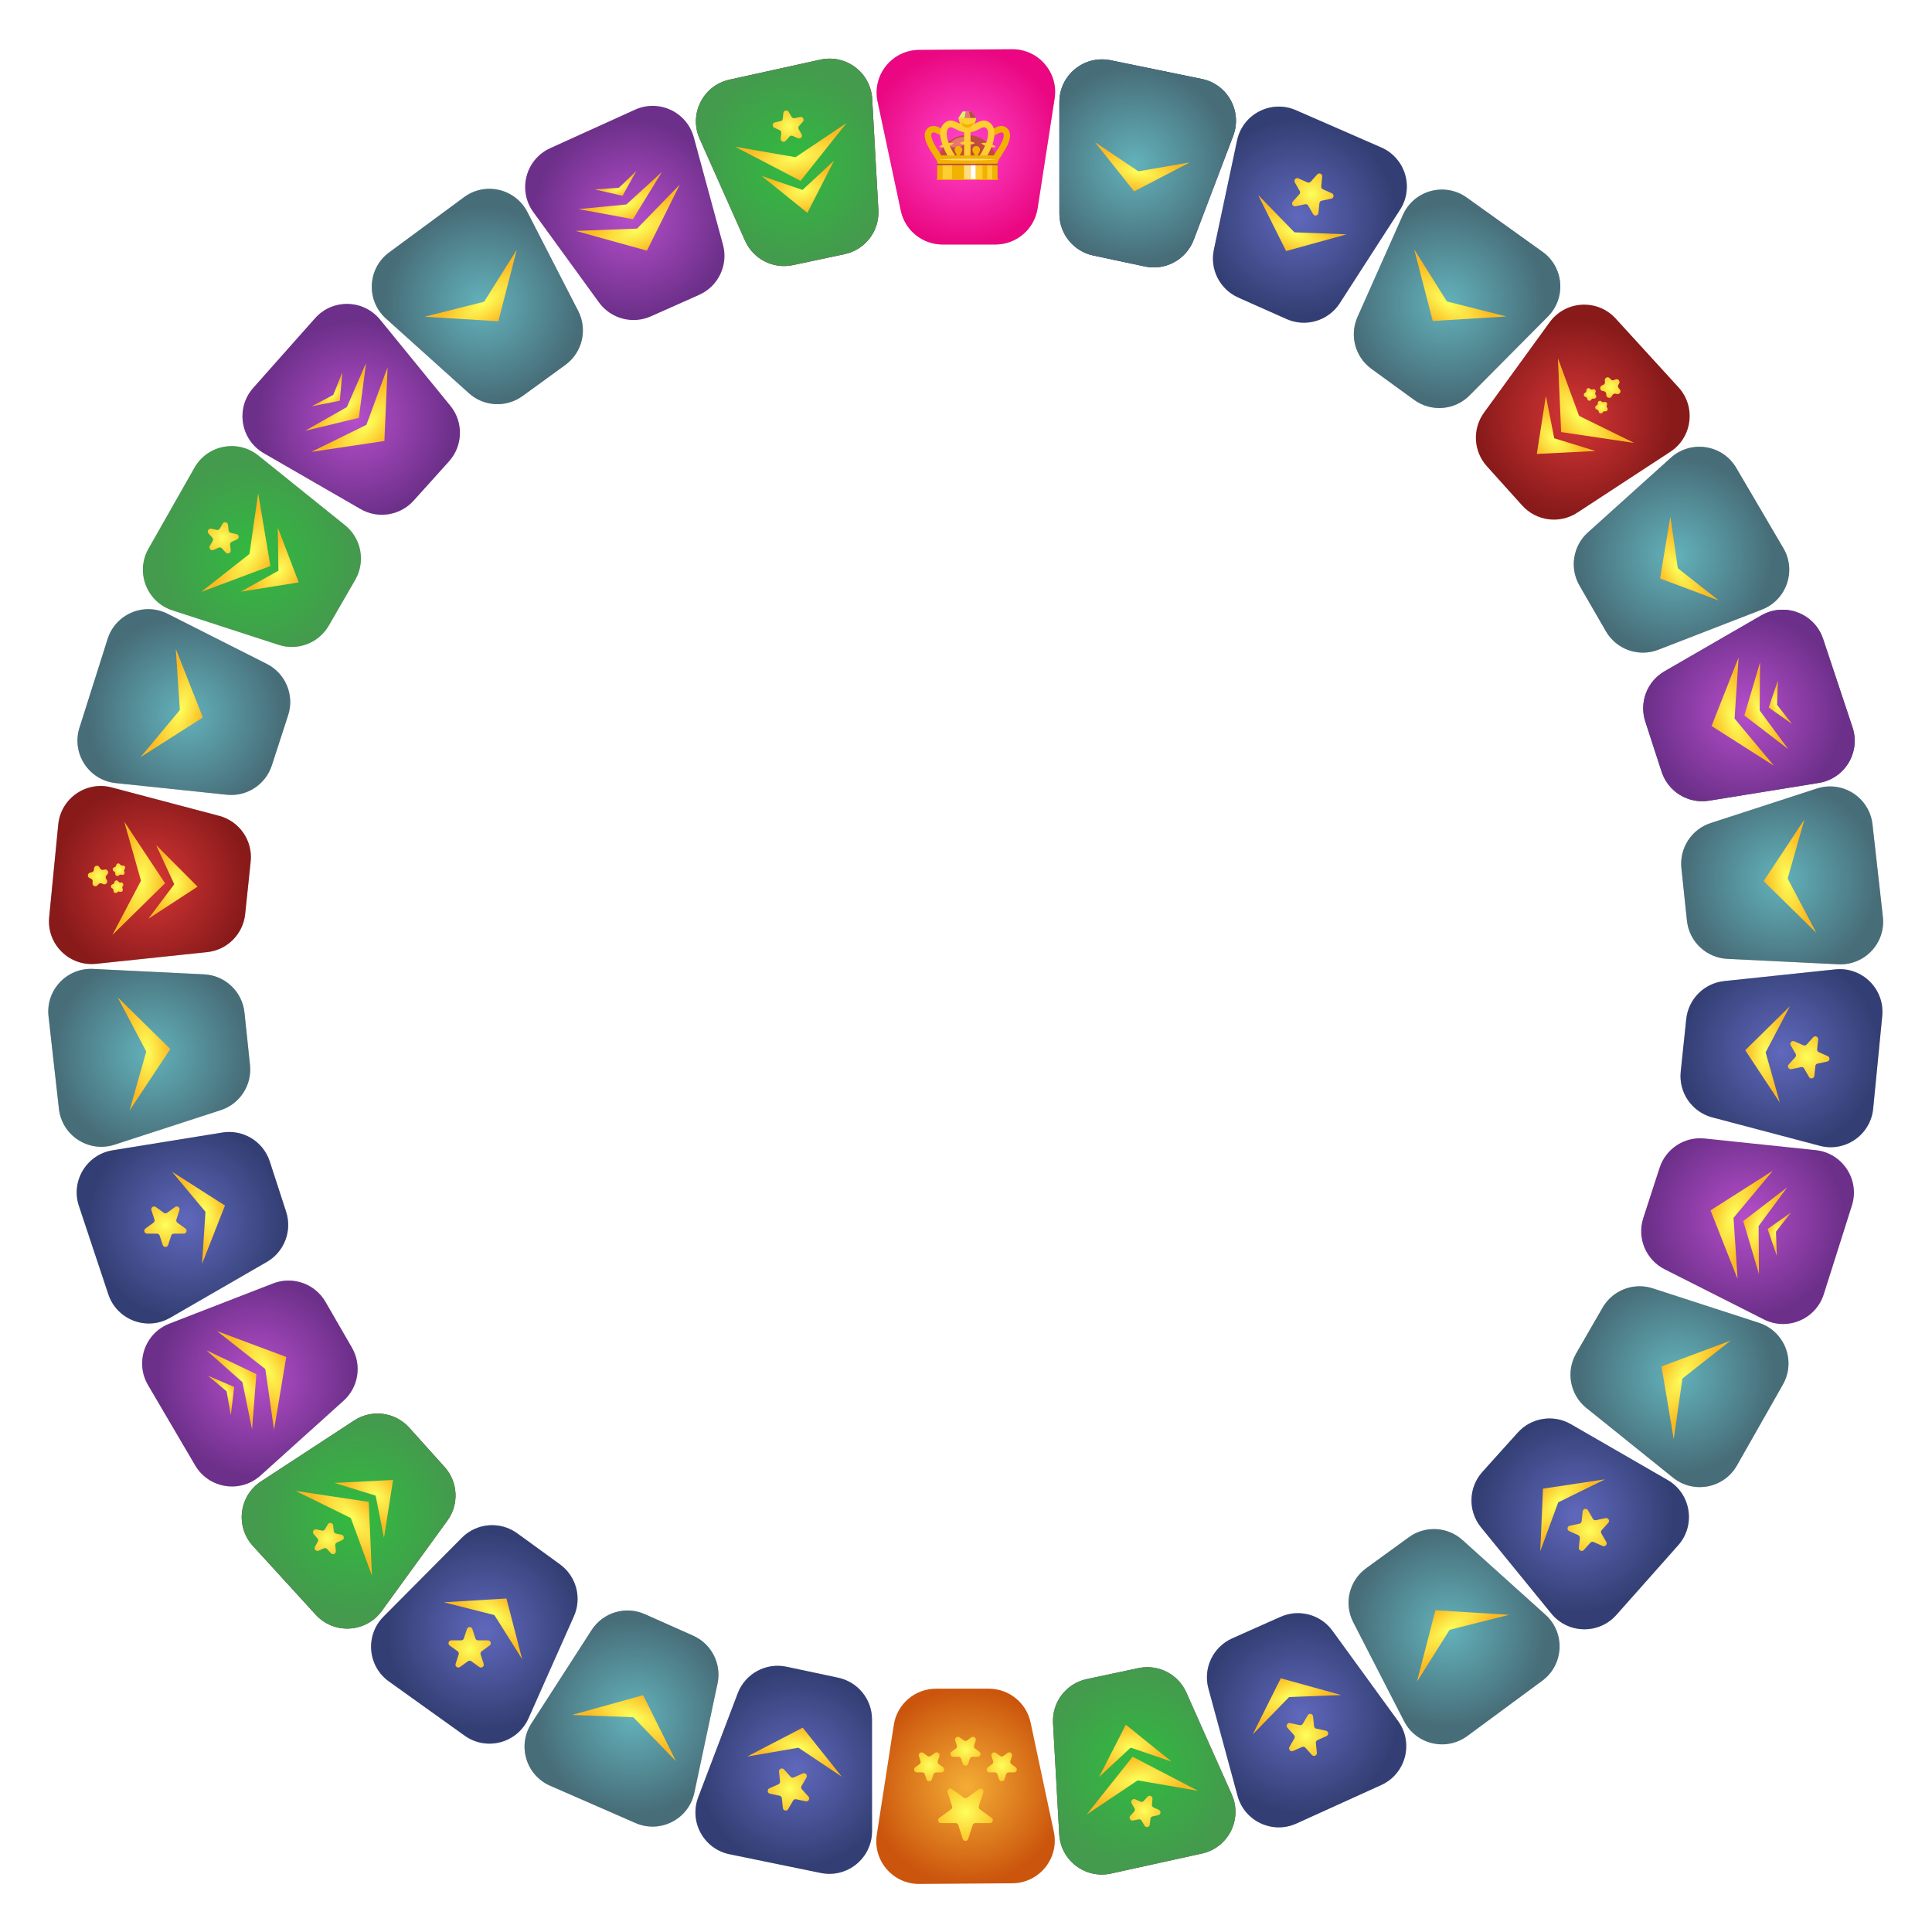 <svg width="679" height="679" viewBox="0 0 679 679" fill="none" xmlns="http://www.w3.org/2000/svg">
<path d="M259.277 595.115C261.904 588.2 269.181 584.233 276.417 585.771L294.585 589.633C301.512 591.105 306.465 597.221 306.467 604.302L306.475 643.551C306.477 653.048 297.765 660.156 288.462 658.248L256.401 651.673C247.347 649.816 242.11 640.29 245.393 631.65L259.277 595.115Z" fill="#C4C4C4"/>
<path d="M259.277 595.115C261.904 588.2 269.181 584.233 276.417 585.771L294.585 589.633C301.512 591.105 306.465 597.221 306.467 604.302L306.475 643.551C306.477 653.048 297.765 660.156 288.462 658.248L256.401 651.673C247.347 649.816 242.11 640.29 245.393 631.65L259.277 595.115Z" fill="url(#paint0_radial)"/>
<path d="M275.137 635.424C275.238 636.387 276.513 636.658 276.997 635.819L278.728 632.821C278.945 632.446 279.378 632.253 279.802 632.343L283.187 633.063C284.135 633.264 284.787 632.136 284.138 631.416L281.822 628.844C281.533 628.522 281.483 628.05 281.7 627.674L283.43 624.677C283.915 623.838 283.042 622.869 282.157 623.263L278.995 624.671C278.6 624.847 278.135 624.749 277.846 624.427L275.53 621.855C274.881 621.135 273.691 621.665 273.792 622.628L274.154 626.07C274.199 626.501 273.962 626.912 273.566 627.089L270.404 628.496C269.519 628.89 269.655 630.187 270.603 630.388L273.988 631.108C274.412 631.198 274.73 631.55 274.775 631.981L275.137 635.424Z" fill="url(#paint1_radial)"/>
<path d="M280.612 614.238L262.573 617.343L282.112 607.184L295.83 624.412L280.612 614.238Z" fill="url(#paint2_radial)"/>
<path d="M207.926 572.877C211.934 566.659 219.877 564.292 226.635 567.3L243.603 574.855C250.072 577.735 253.646 584.747 252.175 591.674L244.023 630.067C242.051 639.357 232.051 644.499 223.347 640.698L193.355 627.6C184.884 623.901 181.742 613.495 186.75 605.727L207.926 572.877Z" fill="#C4C4C4"/>
<path d="M207.926 572.877C211.934 566.659 219.877 564.292 226.635 567.3L243.603 574.855C250.072 577.735 253.646 584.747 252.175 591.674L244.023 630.067C242.051 639.357 232.051 644.499 223.347 640.698L193.355 627.6C184.884 623.901 181.742 613.495 186.75 605.727L207.926 572.877Z" fill="url(#paint3_radial)"/>
<path d="M222.566 603.539L201.041 602.712L226.023 595.774L237.583 618.982L222.566 603.539Z" fill="url(#paint4_radial)"/>
<path d="M162.322 540.448C167.535 535.199 175.796 534.535 181.781 538.883L196.807 549.801C202.536 553.963 204.574 561.564 201.695 568.034L185.739 603.893C181.878 612.57 171.028 615.52 163.305 609.993L136.691 590.946C129.174 585.566 128.265 574.735 134.778 568.177L162.322 540.448Z" fill="#C4C4C4"/>
<path d="M162.322 540.448C167.535 535.199 175.796 534.535 181.781 538.883L196.807 549.801C202.536 553.963 204.574 561.564 201.695 568.034L185.739 603.893C181.878 612.57 171.028 615.52 163.305 609.993L136.691 590.946C129.174 585.566 128.265 574.735 134.778 568.177L162.322 540.448Z" fill="url(#paint5_radial)"/>
<path d="M161.669 585.868C160.885 586.437 159.831 585.671 160.13 584.75L161.199 581.458C161.333 581.046 161.187 580.595 160.836 580.34L158.036 578.306C157.252 577.736 157.655 576.497 158.624 576.497L162.085 576.497C162.518 576.497 162.902 576.218 163.036 575.806L164.106 572.514C164.405 571.593 165.708 571.593 166.008 572.514L167.077 575.806C167.211 576.218 167.595 576.497 168.028 576.497L171.49 576.497C172.458 576.497 172.861 577.736 172.077 578.306L169.277 580.34C168.927 580.595 168.78 581.046 168.914 581.458L169.984 584.75C170.283 585.671 169.228 586.437 168.445 585.868L165.645 583.834C165.294 583.579 164.819 583.579 164.469 583.834L161.669 585.868Z" fill="url(#paint6_radial)"/>
<path d="M173.749 567.623L183.512 583.107L177.988 561.788L156.006 563.122L173.749 567.623Z" fill="url(#paint7_radial)"/>
<path d="M124.456 499.245C130.646 495.195 138.865 496.263 143.815 501.761L156.243 515.564C160.982 520.826 161.394 528.685 157.233 534.415L134.171 566.173C128.59 573.858 117.363 574.487 110.958 567.475L88.886 543.311C82.652 536.486 84.014 525.702 91.749 520.642L124.456 499.245Z" fill="#C4C4C4"/>
<path d="M124.456 499.245C130.646 495.195 138.865 496.263 143.815 501.761L156.243 515.564C160.982 520.826 161.394 528.685 157.233 534.415L134.171 566.173C128.59 573.858 117.363 574.487 110.958 567.475L88.886 543.311C82.652 536.486 84.014 525.702 91.749 520.642L124.456 499.245Z" fill="url(#paint8_radial)"/>
<path d="M124.456 499.245C130.646 495.195 138.865 496.263 143.815 501.761L156.243 515.564C160.982 520.826 161.394 528.685 157.233 534.415L134.171 566.173C128.59 573.858 117.363 574.487 110.958 567.475L88.886 543.311C82.652 536.486 84.014 525.702 91.749 520.642L124.456 499.245Z" fill="url(#paint9_radial)"/>
<path d="M123.282 533.511L130.719 553.727L129.599 527.823L103.954 524.001L123.282 533.511Z" fill="url(#paint10_radial)"/>
<path d="M132.019 525.644L134.953 540.495L138.145 520.128L117.556 521.174L132.019 525.644Z" fill="url(#paint11_radial)"/>
<path d="M111.974 544.973C111.089 545.367 110.217 544.398 110.701 543.559L111.705 541.82C111.922 541.445 111.872 540.973 111.582 540.651L110.238 539.159C109.59 538.439 110.242 537.31 111.189 537.511L113.154 537.929C113.577 538.019 114.011 537.826 114.228 537.451L115.232 535.712C115.716 534.873 116.991 535.144 117.092 536.107L117.302 538.104C117.347 538.535 117.665 538.888 118.089 538.978L120.053 539.395C121.001 539.597 121.137 540.893 120.252 541.287L118.417 542.104C118.022 542.28 117.784 542.691 117.83 543.122L118.039 545.119C118.141 546.082 116.95 546.612 116.302 545.893L114.958 544.4C114.668 544.078 114.204 543.98 113.808 544.156L111.974 544.973Z" fill="url(#paint12_radial)"/>
<path d="M95.984 451.07C102.881 448.396 110.698 451.149 114.397 457.556L123.684 473.642C127.225 479.774 125.994 487.547 120.733 492.287L91.571 518.556C84.515 524.912 73.402 523.194 68.595 515.003L52.029 486.778C47.351 478.806 50.925 468.541 59.543 465.2L95.984 451.07Z" fill="#C4C4C4"/>
<path d="M95.984 451.07C102.881 448.396 110.698 451.149 114.397 457.556L123.684 473.642C127.225 479.774 125.994 487.547 120.733 492.287L91.571 518.556C84.515 524.912 73.402 523.194 68.595 515.003L52.029 486.778C47.351 478.806 50.925 468.541 59.543 465.2L95.984 451.07Z" fill="url(#paint13_radial)"/>
<path d="M93.239 481.154L96.311 502.475L100.6 476.904L76.311 467.834L93.239 481.154Z" fill="url(#paint14_radial)"/>
<path d="M85.2 485.77L88.581 502.293L90.108 482.937L72.581 474.58L85.2 485.77Z" fill="url(#paint15_radial)"/>
<path d="M79.636 488.982L81.117 497.365L82.313 487.437L73.117 483.508L79.636 488.982Z" fill="url(#paint16_radial)"/>
<path d="M78.151 398.029C85.453 396.847 92.527 401.166 94.813 408.201L100.553 425.866C102.741 432.601 99.921 439.948 93.79 443.49L59.803 463.122C51.58 467.872 41.067 463.882 38.068 454.87L27.733 423.818C24.814 415.048 30.444 405.75 39.569 404.273L78.151 398.029Z" fill="#C4C4C4"/>
<path d="M78.151 398.029C85.453 396.847 92.527 401.166 94.813 408.201L100.553 425.866C102.741 432.601 99.921 439.948 93.79 443.49L59.803 463.122C51.58 467.872 41.067 463.882 38.068 454.87L27.733 423.818C24.814 415.048 30.444 405.75 39.569 404.273L78.151 398.029Z" fill="url(#paint17_radial)"/>
<path d="M51.709 433.571C50.741 433.571 50.338 432.331 51.122 431.762L53.922 429.727C54.272 429.473 54.419 429.021 54.285 428.609L53.215 425.318C52.916 424.396 53.971 423.63 54.754 424.2L57.554 426.234C57.905 426.489 58.38 426.489 58.73 426.234L61.53 424.2C62.314 423.63 63.368 424.396 63.069 425.318L61.999 428.609C61.866 429.021 62.012 429.473 62.363 429.727L65.163 431.762C65.947 432.331 65.544 433.571 64.575 433.571L61.114 433.571C60.681 433.571 60.297 433.85 60.163 434.262L59.093 437.554C58.794 438.475 57.491 438.475 57.191 437.554L56.122 434.262C55.988 433.85 55.604 433.571 55.171 433.571L51.709 433.571Z" fill="url(#paint18_radial)"/>
<path d="M72.207 425.911L71.004 444.177L79.066 423.682L60.498 411.841L72.207 425.911Z" fill="url(#paint19_radial)"/>
<path d="M71.735 342.439C79.123 342.801 85.145 348.496 85.918 355.853L87.859 374.325C88.6 381.367 84.314 387.968 77.58 390.158L40.255 402.295C31.223 405.231 21.77 399.142 20.71 389.704L17.057 357.181C16.025 347.996 23.466 340.072 32.698 340.525L71.735 342.439Z" fill="#C4C4C4"/>
<path d="M71.735 342.439C79.123 342.801 85.145 348.496 85.918 355.853L87.859 374.325C88.6 381.367 84.314 387.968 77.58 390.158L40.255 402.295C31.223 405.231 21.77 399.142 20.71 389.704L17.057 357.181C16.025 347.996 23.466 340.072 32.698 340.525L71.735 342.439Z" fill="url(#paint20_radial)"/>
<path d="M51.401 369.558L41.354 350.503L59.854 368.669L45.535 390.284L51.401 369.558Z" fill="url(#paint21_radial)"/>
<path d="M77.017 286.729C84.169 288.62 88.874 295.442 88.101 302.799L86.16 321.272C85.42 328.314 79.855 333.879 72.813 334.621L33.78 338.732C24.335 339.727 16.355 331.805 17.28 322.354L20.469 289.782C21.369 280.583 30.295 274.379 39.231 276.741L77.017 286.729Z" fill="#C4C4C4"/>
<path d="M77.017 286.729C84.169 288.62 88.874 295.442 88.101 302.799L86.16 321.272C85.42 328.314 79.855 333.879 72.813 334.621L33.78 338.732C24.335 339.727 16.355 331.805 17.28 322.354L20.469 289.782C21.369 280.583 30.295 274.379 39.231 276.741L77.017 286.729Z" fill="url(#paint22_radial)"/>
<path d="M49.544 309.527L39.498 328.582L57.998 310.416L43.679 288.801L49.544 309.527Z" fill="url(#paint23_radial)"/>
<path d="M61.238 310.756L52.164 322.874L69.435 311.618L54.882 297.017L61.238 310.756Z" fill="url(#paint24_radial)"/>
<path d="M31.471 308.584C30.586 308.19 30.723 306.894 31.67 306.692L32.213 306.577C32.637 306.487 32.954 306.134 33 305.703L33.058 305.151C33.159 304.188 34.434 303.917 34.918 304.756L35.196 305.237C35.412 305.612 35.846 305.805 36.27 305.715L36.812 305.599C37.76 305.398 38.412 306.527 37.764 307.247L37.392 307.659C37.102 307.981 37.053 308.453 37.269 308.828L37.547 309.309C38.031 310.148 37.159 311.116 36.274 310.722L35.767 310.497C35.371 310.32 34.907 310.419 34.617 310.741L34.246 311.153C33.597 311.873 32.407 311.343 32.508 310.38L32.566 309.828C32.611 309.397 32.374 308.986 31.978 308.81L31.471 308.584Z" fill="url(#paint25_radial)"/>
<path d="M39.445 312.213C38.769 311.912 38.873 310.922 39.596 310.768C39.92 310.699 40.163 310.429 40.197 310.1C40.275 309.364 41.249 309.157 41.619 309.798C41.784 310.085 42.115 310.232 42.439 310.163C43.163 310.01 43.661 310.872 43.166 311.422C42.944 311.668 42.906 312.028 43.072 312.315C43.442 312.956 42.776 313.696 42.1 313.395C41.797 313.26 41.443 313.336 41.221 313.582C40.726 314.132 39.816 313.727 39.894 312.991C39.928 312.661 39.747 312.347 39.445 312.213Z" fill="url(#paint26_radial)"/>
<path d="M40.072 306.246C39.396 305.945 39.5 304.954 40.224 304.801C40.547 304.732 40.79 304.462 40.825 304.133C40.902 303.397 41.876 303.19 42.246 303.831C42.411 304.118 42.743 304.265 43.066 304.196C43.79 304.043 44.288 304.905 43.793 305.455C43.572 305.701 43.534 306.061 43.699 306.348C44.069 306.989 43.403 307.729 42.727 307.428C42.424 307.293 42.07 307.369 41.848 307.614C41.353 308.164 40.444 307.759 40.521 307.023C40.556 306.694 40.374 306.38 40.072 306.246Z" fill="url(#paint27_radial)"/>
<path d="M93.766 233.335C100.369 236.672 103.553 244.323 101.267 251.359L95.528 269.024C93.339 275.758 86.74 280.045 79.697 279.307L40.662 275.213C31.217 274.222 25.058 264.814 27.928 255.761L37.819 224.564C40.612 215.753 50.633 211.541 58.882 215.709L93.766 233.335Z" fill="#C4C4C4"/>
<path d="M93.766 233.335C100.369 236.672 103.553 244.323 101.267 251.359L95.528 269.024C93.339 275.758 86.74 280.045 79.697 279.307L40.662 275.213C31.217 274.222 25.058 264.814 27.928 255.761L37.819 224.564C40.612 215.753 50.633 211.541 58.882 215.709L93.766 233.335Z" fill="url(#paint28_radial)"/>
<path d="M63.209 249.53L61.781 228.037L71.293 252.157L49.42 266.079L63.209 249.53Z" fill="url(#paint29_radial)"/>
<path d="M121.251 184.591C127.016 189.227 128.54 197.373 124.841 203.78L115.554 219.865C112.013 225.998 104.666 228.819 97.931 226.632L60.601 214.512C51.568 211.579 47.499 201.096 52.189 192.838L68.35 164.379C72.914 156.341 83.591 154.304 90.794 160.097L121.251 184.591Z" fill="#C4C4C4"/>
<path d="M121.251 184.591C127.016 189.227 128.54 197.373 124.841 203.78L115.554 219.865C112.013 225.998 104.666 228.819 97.931 226.632L60.601 214.512C51.568 211.579 47.499 201.096 52.189 192.838L68.35 164.379C72.914 156.341 83.591 154.304 90.794 160.097L121.251 184.591Z" fill="url(#paint30_radial)"/>
<path d="M87.67 194.683L70.742 208.003L95.031 198.933L90.742 173.362L87.67 194.683Z" fill="url(#paint31_radial)"/>
<path d="M97.852 200.562L84.634 207.941L104.99 204.683L97.634 185.425L97.852 200.562Z" fill="url(#paint32_radial)"/>
<path d="M73.275 187.47C72.626 186.75 73.278 185.621 74.226 185.823L76.19 186.24C76.614 186.33 77.047 186.137 77.264 185.762L78.268 184.023C78.752 183.184 80.027 183.455 80.129 184.418L80.338 186.416C80.384 186.846 80.701 187.199 81.125 187.289L83.089 187.707C84.037 187.908 84.173 189.204 83.288 189.598L81.454 190.415C81.058 190.591 80.82 191.002 80.866 191.433L81.076 193.43C81.177 194.394 79.986 194.924 79.338 194.204L77.994 192.712C77.704 192.39 77.24 192.291 76.844 192.467L75.01 193.284C74.125 193.678 73.253 192.709 73.737 191.871L74.741 190.131C74.958 189.756 74.908 189.284 74.618 188.962L73.275 187.47Z" fill="url(#paint33_radial)"/>
<path d="M158.269 142.625C162.944 148.359 162.741 156.644 157.791 162.141L145.363 175.945C140.625 181.207 132.852 182.439 126.718 178.9L92.724 159.283C84.498 154.536 82.698 143.436 89.002 136.334L110.727 111.856C116.862 104.944 127.73 105.171 133.571 112.334L158.269 142.625Z" fill="#C4C4C4"/>
<path d="M158.269 142.625C162.944 148.359 162.741 156.644 157.791 162.141L145.363 175.945C140.625 181.207 132.852 182.439 126.718 178.9L92.724 159.283C84.498 154.536 82.698 143.436 89.002 136.334L110.727 111.856C116.862 104.944 127.73 105.171 133.571 112.334L158.269 142.625Z" fill="url(#paint34_radial)"/>
<path d="M128.778 149.294L109.45 158.804L135.095 154.982L136.215 129.078L128.778 149.294Z" fill="url(#paint35_radial)"/>
<path d="M121.904 143.075L107.235 151.397L126.115 146.867L128.647 127.616L121.904 143.075Z" fill="url(#paint36_radial)"/>
<path d="M117.13 138.777L109.615 142.775L119.427 140.845L120.321 130.885L117.13 138.777Z" fill="url(#paint37_radial)"/>
<path d="M203.204 109.274C206.585 115.854 204.663 123.916 198.679 128.264L183.652 139.182C177.923 143.344 170.064 142.933 164.801 138.196L135.627 111.94C128.568 105.586 129.115 94.355 136.758 88.718L163.098 69.293C170.536 63.807 181.119 66.288 185.343 74.51L203.204 109.274Z" fill="#C4C4C4"/>
<path d="M203.204 109.274C206.585 115.854 204.663 123.916 198.679 128.264L183.652 139.182C177.923 143.344 170.064 142.933 164.801 138.196L135.627 111.94C128.568 105.586 129.115 94.355 136.758 88.718L163.098 69.293C170.536 63.807 181.119 66.288 185.343 74.51L203.204 109.274Z" fill="url(#paint38_radial)"/>
<path d="M170.139 106.033L181.617 87.805L175.135 112.91L149.256 111.317L170.139 106.033Z" fill="url(#paint39_radial)"/>
<path d="M254.091 85.994C256.03 93.133 252.474 100.619 245.716 103.628L228.748 111.183C222.279 114.063 214.677 112.027 210.514 106.299L187.437 74.551C181.853 66.869 184.723 55.997 193.371 52.072L223.174 38.548C231.59 34.728 241.426 39.356 243.848 48.276L254.091 85.994Z" fill="url(#paint40_radial)"/>
<path d="M223.897 80.331L202.372 81.157L227.354 88.096L238.914 64.888L223.897 80.331Z" fill="url(#paint41_radial)"/>
<path d="M220.147 71.854L203.361 73.49L222.451 77.031L232.594 60.474L220.147 71.854Z" fill="url(#paint42_radial)"/>
<path d="M217.534 65.985L209.042 66.582L218.791 68.809L223.659 60.074L217.534 65.985Z" fill="url(#paint43_radial)"/>
<path d="M308.706 73.802C309.118 81.188 304.084 87.772 296.848 89.31L278.68 93.172C271.753 94.644 264.741 91.072 261.859 84.604L245.887 48.752C242.023 40.076 247.091 30.039 256.366 27.998L288.329 20.965C297.356 18.979 306.014 25.55 306.529 34.779L308.706 73.802Z" fill="#C4C4C4"/>
<path d="M308.706 73.802C309.118 81.188 304.084 87.772 296.848 89.31L278.68 93.172C271.753 94.644 264.741 91.072 261.859 84.604L245.887 48.752C242.023 40.076 247.091 30.039 256.366 27.998L288.329 20.965C297.356 18.979 306.014 25.55 306.529 34.779L308.706 73.802Z" fill="url(#paint44_radial)"/>
<path d="M308.706 73.802C309.118 81.188 304.084 87.772 296.848 89.31L278.68 93.172C271.753 94.644 264.741 91.072 261.859 84.604L245.887 48.752C242.023 40.076 247.091 30.039 256.366 27.998L288.329 20.965C297.356 18.979 306.014 25.55 306.529 34.779L308.706 73.802Z" fill="url(#paint45_radial)"/>
<path d="M279.591 55.244L258.365 51.577L281.358 63.558L297.49 43.261L279.591 55.244Z" fill="url(#paint46_radial)"/>
<path d="M282.035 66.745L267.706 61.86L283.749 74.807L293.138 56.454L282.035 66.745Z" fill="url(#paint47_radial)"/>
<path d="M275.319 39.72C275.42 38.757 276.695 38.486 277.179 39.325L278.183 41.064C278.4 41.439 278.833 41.632 279.257 41.542L281.221 41.124C282.169 40.923 282.821 42.052 282.172 42.772L280.829 44.264C280.539 44.586 280.489 45.058 280.706 45.433L281.71 47.172C282.194 48.011 281.322 48.98 280.437 48.586L278.603 47.769C278.207 47.593 277.743 47.691 277.453 48.013L276.109 49.506C275.461 50.226 274.27 49.696 274.371 48.732L274.581 46.735C274.627 46.304 274.389 45.893 273.994 45.717L272.159 44.9C271.274 44.506 271.41 43.21 272.358 43.008L274.322 42.591C274.746 42.501 275.063 42.148 275.109 41.717L275.319 39.72Z" fill="url(#paint48_radial)"/>
<path d="M364.663 73.232C363.53 80.543 357.237 85.936 349.839 85.936L331.265 85.936C324.184 85.936 318.068 80.984 316.594 74.058L308.425 35.668C306.448 26.379 313.493 17.615 322.989 17.547L355.716 17.313C364.959 17.247 372.062 25.475 370.647 34.609L364.663 73.232Z" fill="#C4C4C4"/>
<path d="M364.663 73.232C363.53 80.543 357.237 85.936 349.839 85.936L331.265 85.936C324.184 85.936 318.068 80.984 316.594 74.058L308.425 35.668C306.448 26.379 313.493 17.615 322.989 17.547L355.716 17.313C364.959 17.247 372.062 25.475 370.647 34.609L364.663 73.232Z" fill="url(#paint49_radial)"/>
<path d="M350.438 56.676C349.687 51.426 345.288 47.426 339.988 47.426C334.688 47.426 330.288 51.426 329.538 56.626L350.438 56.626L350.438 56.676Z" fill="#C14A42"/>
<path d="M354.887 46.676C354.687 45.776 354.137 45.076 353.337 44.626C352.987 44.426 352.587 44.326 352.187 44.276C351.837 44.226 351.487 44.276 351.137 44.376C350.537 44.526 349.937 44.826 349.387 45.076C348.637 45.426 347.937 45.776 347.287 45.776L347.287 48.076C348.437 48.076 349.487 47.576 350.387 47.126C351.337 46.676 351.937 46.376 352.287 46.576C352.537 46.726 352.687 46.926 352.737 47.176C352.787 47.476 352.787 47.876 352.687 48.326C352.587 48.826 352.337 49.376 352.037 50.026C351.437 51.276 350.637 52.476 350.037 53.376C349.837 53.726 349.637 54.026 349.487 54.226L349.337 54.526C349.337 54.576 349.287 54.576 349.287 54.626L330.787 54.626C330.787 54.576 330.737 54.576 330.737 54.526L330.587 54.226C330.437 53.976 330.237 53.676 330.037 53.376C329.437 52.476 328.637 51.276 328.037 50.026C327.737 49.376 327.537 48.826 327.387 48.326C327.287 47.826 327.237 47.426 327.337 47.176C327.387 46.926 327.537 46.726 327.787 46.576C328.137 46.376 328.737 46.626 329.687 47.126C330.587 47.576 331.587 48.076 332.787 48.076L332.787 45.776C332.137 45.776 331.437 45.426 330.687 45.076C330.137 44.776 329.537 44.526 328.937 44.376C328.487 44.276 328.137 44.226 327.787 44.276C327.387 44.326 326.987 44.426 326.637 44.626C325.837 45.076 325.287 45.826 325.087 46.676C324.837 47.826 325.087 49.276 325.987 51.076C326.637 52.426 327.487 53.726 328.137 54.676C328.337 54.976 328.537 55.276 328.637 55.476C328.687 55.576 328.737 55.676 328.837 55.776C329.137 56.226 329.337 56.576 329.437 56.976L329.437 62.626C329.287 62.626 329.187 62.726 329.187 62.926C329.187 63.076 329.287 63.226 329.437 63.226L350.587 63.226C350.737 63.226 350.837 63.126 350.837 62.926C350.837 62.776 350.737 62.626 350.587 62.626L350.587 57.026C350.737 56.626 350.937 56.276 351.187 55.826C351.237 55.726 351.287 55.626 351.387 55.526C351.487 55.326 351.687 55.026 351.887 54.726C352.487 53.776 353.337 52.476 354.037 51.126C354.887 49.326 355.137 47.876 354.887 46.676Z" fill="#F2B200"/>
<path d="M340.437 48.826C340.687 49.626 339.437 50.826 337.637 51.426C335.837 52.076 334.137 51.926 333.837 51.126C333.587 50.326 334.837 49.126 336.637 48.526C338.437 47.926 340.137 48.026 340.437 48.826Z" fill="#E8766F"/>
<path d="M338.788 57.526L341.188 57.526L341.188 62.926L338.788 62.926L338.788 57.526Z" fill="#FFDD7D"/>
<path d="M342.888 57.526L345.288 57.526L345.288 62.926L342.888 62.926L342.888 57.526Z" fill="#FFCE31"/>
<path d="M341.188 57.526L342.888 57.526L342.888 62.926L341.187 62.926L341.188 57.526Z" fill="white"/>
<path d="M346.988 57.526L348.688 57.526L348.688 62.926L346.988 62.926L346.988 57.526Z" fill="#FFCE31"/>
<path d="M329.388 57.526L331.088 57.526L331.088 62.926L329.388 62.926L329.388 57.526Z" fill="#F2B200"/>
<path d="M331.288 57.526L334.588 57.526L334.588 62.926L331.288 62.926L331.288 57.526Z" fill="#FFCE31"/>
<path d="M338.188 52.676C338.188 53.426 336.838 55.326 336.838 55.326C336.838 55.326 335.488 53.426 335.488 52.676C335.488 51.926 336.088 51.326 336.838 51.326C337.588 51.326 338.188 51.926 338.188 52.676Z" fill="#F2B200"/>
<path d="M344.438 52.676C344.438 53.426 343.088 55.326 343.088 55.326C343.088 55.326 341.738 53.426 341.738 52.676C341.738 51.926 342.338 51.326 343.088 51.326C343.838 51.326 344.438 51.926 344.438 52.676Z" fill="#F2B200"/>
<path d="M343.137 41.526L336.837 41.526L338.337 39.176L341.537 39.176L343.137 41.526Z" fill="#66CAF2"/>
<path d="M330.038 51.626C331.238 50.476 333.638 49.876 335.238 50.326C333.988 51.476 331.638 52.076 330.038 51.626Z" fill="#FFCE31"/>
<path d="M350.037 51.626C348.437 52.076 346.037 51.476 344.837 50.326C346.437 49.876 348.837 50.476 350.037 51.626Z" fill="#FFCE31"/>
<path d="M337.288 50.276C338.738 49.426 341.188 49.426 342.638 50.276C341.188 51.126 338.788 51.126 337.288 50.276Z" fill="#FFCE31"/>
<path d="M340.488 39.176L341.038 41.526L343.138 41.526L341.538 39.176L340.488 39.176Z" fill="#C14A42"/>
<path d="M340.487 39.176L339.387 39.176L338.937 41.526L341.037 41.526L340.487 39.176Z" fill="#E8766F"/>
<path d="M339.387 39.176L338.937 41.526L336.837 41.526L338.337 39.176L339.387 39.176Z" fill="#DEF266"/>
<path d="M329.738 56.076C333.138 55.826 336.588 55.776 339.988 55.776C343.388 55.776 346.838 55.826 350.238 56.076C346.838 56.326 343.388 56.376 339.988 56.376C336.588 56.326 333.138 56.326 329.738 56.076Z" fill="#FFDD7D"/>
<path d="M329.388 57.526L350.538 57.526L350.538 58.076L329.388 58.076L329.388 57.526Z" fill="#C14A42"/>
<path d="M329.388 58.076C329.526 58.076 329.638 57.942 329.638 57.776C329.638 57.611 329.526 57.476 329.388 57.476C329.25 57.476 329.138 57.611 329.138 57.776C329.138 57.942 329.25 58.076 329.388 58.076Z" fill="#C14A42"/>
<path d="M350.587 58.076C350.726 58.076 350.838 57.942 350.838 57.776C350.838 57.611 350.726 57.476 350.587 57.476C350.449 57.476 350.337 57.611 350.337 57.776C350.337 57.942 350.449 58.076 350.587 58.076Z" fill="#C14A42"/>
<path d="M349.338 45.426C349.188 44.876 348.988 44.376 348.638 43.926C348.288 43.476 347.888 43.076 347.338 42.776C346.938 42.576 346.538 42.426 346.088 42.376C345.738 42.326 345.338 42.376 344.938 42.476C344.288 42.626 343.638 42.976 342.988 43.276C342.838 43.376 342.638 43.426 342.438 43.526C342.838 42.726 343.088 41.976 343.088 41.476L336.838 41.476C336.838 41.976 337.088 42.726 337.488 43.526C337.288 43.426 337.138 43.376 336.938 43.276C336.288 42.976 335.638 42.626 334.988 42.476C334.588 42.376 334.188 42.326 333.838 42.376C333.388 42.426 332.988 42.526 332.588 42.776C332.088 43.076 331.638 43.476 331.288 43.926C330.988 44.376 330.738 44.876 330.588 45.426C330.238 46.876 330.438 48.726 331.238 50.876C331.838 52.576 332.638 53.976 332.988 54.676L335.638 54.676C335.538 54.476 335.388 54.276 335.288 54.076C335.238 53.976 335.138 53.876 335.088 53.776C334.038 52.076 332.238 48.226 332.788 46.026C332.938 45.476 333.188 45.076 333.688 44.826C333.838 44.726 334.038 44.676 334.488 44.776C334.938 44.876 335.438 45.126 335.988 45.426C336.838 45.876 337.788 46.326 338.838 46.476L338.838 54.726L341.088 54.726L341.088 46.476C342.138 46.326 343.088 45.876 343.988 45.426C344.538 45.176 345.038 44.876 345.488 44.776C345.938 44.676 346.138 44.726 346.288 44.826C346.738 45.076 347.038 45.476 347.188 46.026C347.738 48.226 345.938 52.026 344.888 53.776C344.838 53.876 344.738 53.976 344.688 54.076C344.538 54.276 344.438 54.476 344.338 54.676L346.988 54.676C347.388 54.026 348.138 52.576 348.738 50.876C349.488 48.726 349.688 46.876 349.338 45.426Z" fill="#FFCE31"/>
<path d="M339.988 43.776C339.138 43.776 338.388 43.426 337.788 42.926C337.938 44.026 338.838 44.876 339.988 44.876C341.088 44.876 342.038 44.026 342.188 42.926C341.588 43.476 340.838 43.776 339.988 43.776Z" fill="#F2B200"/>
<path d="M419.515 84.309C416.887 91.224 409.61 95.191 402.374 93.653L384.206 89.791C377.28 88.319 372.326 82.203 372.325 75.122L372.316 35.873C372.314 26.376 381.026 19.268 390.33 21.176L422.39 27.752C431.444 29.609 436.681 39.134 433.398 47.774L419.515 84.309Z" fill="#C4C4C4"/>
<path d="M419.515 84.309C416.887 91.224 409.61 95.191 402.374 93.653L384.206 89.791C377.28 88.319 372.326 82.203 372.325 75.122L372.316 35.873C372.314 26.376 381.026 19.268 390.33 21.176L422.39 27.752C431.444 29.609 436.681 39.134 433.398 47.774L419.515 84.309Z" fill="url(#paint50_radial)"/>
<path d="M419.515 84.309C416.887 91.224 409.61 95.191 402.374 93.653L384.206 89.791C377.28 88.319 372.326 82.203 372.325 75.122L372.316 35.873C372.314 26.376 381.026 19.268 390.33 21.176L422.39 27.752C431.444 29.609 436.681 39.134 433.398 47.774L419.515 84.309Z" fill="url(#paint51_radial)"/>
<g filter="url(#filter0_d)">
<path d="M400.09 56.194L418.13 53.089L398.591 63.249L384.873 46.02L400.09 56.194Z" fill="url(#paint52_radial)"/>
</g>
<path d="M470.865 106.548C466.857 112.765 458.915 115.133 452.157 112.124L435.188 104.569C428.719 101.689 425.146 94.677 426.616 87.751L434.768 49.358C436.741 40.068 446.741 34.926 455.444 38.727L485.437 51.824C493.907 55.523 497.049 65.929 492.041 73.698L470.865 106.548Z" fill="#C4C4C4"/>
<path d="M470.865 106.548C466.857 112.765 458.915 115.133 452.157 112.124L435.188 104.569C428.719 101.689 425.146 94.677 426.616 87.751L434.768 49.358C436.741 40.068 446.741 34.926 455.444 38.727L485.437 51.824C493.907 55.523 497.049 65.929 492.041 73.698L470.865 106.548Z" fill="url(#paint53_radial)"/>
<path d="M462.959 61.289C463.607 60.569 464.798 61.099 464.696 62.063L464.335 65.505C464.289 65.936 464.527 66.347 464.922 66.523L468.084 67.931C468.969 68.325 468.833 69.621 467.885 69.823L464.5 70.542C464.076 70.632 463.759 70.985 463.713 71.416L463.351 74.858C463.25 75.821 461.975 76.092 461.491 75.254L459.76 72.256C459.544 71.881 459.11 71.688 458.686 71.778L455.301 72.497C454.353 72.699 453.702 71.57 454.35 70.85L456.666 68.278C456.956 67.956 457.005 67.484 456.789 67.109L455.058 64.111C454.574 63.272 455.446 62.304 456.331 62.698L459.493 64.106C459.889 64.282 460.353 64.183 460.643 63.861L462.959 61.289Z" fill="url(#paint54_radial)"/>
<path d="M454.936 81.647L442.167 68.531L452.002 88.235L473.227 82.36L454.936 81.647Z" fill="url(#paint55_radial)"/>
<path d="M516.47 138.977C511.257 144.225 502.995 144.89 497.011 140.541L481.984 129.624C476.255 125.462 474.217 117.86 477.096 111.391L493.052 75.531C496.913 66.855 507.764 63.904 515.487 69.431L542.101 88.479C549.617 93.858 550.527 104.69 544.013 111.247L516.47 138.977Z" fill="#C4C4C4"/>
<path d="M516.47 138.977C511.257 144.225 502.995 144.89 497.011 140.541L481.984 129.624C476.255 125.462 474.217 117.86 477.096 111.391L493.052 75.531C496.913 66.855 507.764 63.904 515.487 69.431L542.101 88.479C549.617 93.858 550.527 104.69 544.013 111.247L516.47 138.977Z" fill="url(#paint56_radial)"/>
<path d="M508.525 105.941L529.408 111.224L503.529 112.818L497.047 87.713L508.525 105.941Z" fill="url(#paint57_radial)"/>
<path d="M554.336 180.179C548.145 184.229 539.927 183.161 534.977 177.664L522.548 163.861C517.81 158.598 517.397 150.739 521.558 145.01L544.621 113.251C550.202 105.567 561.428 104.937 567.833 111.949L589.906 136.113C596.139 142.938 594.777 153.722 587.042 158.782L554.336 180.179Z" fill="url(#paint58_radial)"/>
<path d="M554.975 146.158L547.538 125.942L548.658 151.846L574.303 155.668L554.975 146.158Z" fill="url(#paint59_radial)"/>
<path d="M546.237 154.026L543.304 139.174L540.112 159.541L560.701 158.496L546.237 154.026Z" fill="url(#paint60_radial)"/>
<path d="M567.77 133.358C568.655 132.964 569.527 133.933 569.042 134.772L568.765 135.253C568.548 135.628 568.598 136.1 568.888 136.422L569.259 136.834C569.907 137.554 569.256 138.683 568.308 138.481L567.765 138.366C567.341 138.276 566.908 138.469 566.691 138.844L566.414 139.325C565.929 140.164 564.654 139.893 564.553 138.929L564.495 138.377C564.45 137.947 564.132 137.594 563.709 137.504L563.166 137.388C562.218 137.187 562.082 135.891 562.967 135.497L563.474 135.271C563.87 135.095 564.107 134.684 564.062 134.253L564.004 133.701C563.902 132.737 565.093 132.207 565.741 132.927L566.113 133.34C566.403 133.662 566.867 133.76 567.263 133.584L567.77 133.358Z" fill="url(#paint61_radial)"/>
<path d="M559.738 136.856C560.414 136.555 561.08 137.295 560.71 137.935C560.544 138.222 560.582 138.583 560.804 138.829C561.299 139.378 560.801 140.241 560.077 140.087C559.754 140.018 559.422 140.166 559.257 140.452C558.887 141.093 557.913 140.886 557.836 140.15C557.801 139.821 557.558 139.552 557.235 139.483C556.511 139.329 556.407 138.339 557.083 138.038C557.385 137.903 557.566 137.589 557.532 137.26C557.454 136.524 558.364 136.119 558.859 136.669C559.081 136.915 559.435 136.99 559.738 136.856Z" fill="url(#paint62_radial)"/>
<path d="M563.752 141.314C564.428 141.013 565.095 141.753 564.725 142.394C564.559 142.681 564.597 143.041 564.818 143.287C565.314 143.837 564.816 144.7 564.092 144.546C563.768 144.477 563.437 144.624 563.271 144.911C562.901 145.552 561.928 145.345 561.85 144.609C561.816 144.28 561.573 144.01 561.249 143.942C560.525 143.788 560.421 142.797 561.097 142.496C561.4 142.362 561.581 142.048 561.546 141.719C561.469 140.983 562.379 140.578 562.874 141.128C563.095 141.374 563.45 141.449 563.752 141.314Z" fill="url(#paint63_radial)"/>
<path d="M582.807 228.354C575.91 231.029 568.093 228.275 564.394 221.869L555.107 205.783C551.566 199.651 552.797 191.877 558.058 187.138L587.22 160.869C594.276 154.513 605.389 156.231 610.196 164.421L626.762 192.647C631.44 200.618 627.866 210.883 619.248 214.225L582.807 228.354Z" fill="#C4C4C4"/>
<path d="M582.807 228.354C575.91 231.029 568.093 228.275 564.394 221.869L555.107 205.783C551.566 199.651 552.797 191.877 558.058 187.138L587.22 160.869C594.276 154.513 605.389 156.231 610.196 164.421L626.762 192.647C631.44 200.618 627.866 210.883 619.248 214.225L582.807 228.354Z" fill="url(#paint64_radial)"/>
<g filter="url(#filter1_d)">
<path d="M589.67 195.703L604.049 207.031L583.424 199.309L587.049 177.586L589.67 195.703Z" fill="url(#paint65_radial)"/>
</g>
<path d="M600.641 281.396C593.339 282.578 586.265 278.259 583.979 271.224L578.239 253.559C576.051 246.824 578.87 239.477 585.002 235.935L618.988 216.303C627.212 211.552 637.724 215.543 640.724 224.554L651.059 255.607C653.978 264.377 648.347 273.675 639.223 275.152L600.641 281.396Z" fill="#C4C4C4"/>
<path d="M600.641 281.396C593.339 282.578 586.265 278.259 583.979 271.224L578.239 253.559C576.051 246.824 578.87 239.477 585.002 235.935L618.988 216.303C627.212 211.552 637.724 215.543 640.724 224.554L651.059 255.607C653.978 264.377 648.347 273.675 639.223 275.152L600.641 281.396Z" fill="url(#paint66_radial)"/>
<path d="M600.641 281.396C593.339 282.578 586.265 278.259 583.979 271.224L578.239 253.559C576.051 246.824 578.87 239.477 585.002 235.935L618.988 216.303C627.212 211.552 637.724 215.543 640.724 224.554L651.059 255.607C653.978 264.377 648.347 273.675 639.223 275.152L600.641 281.396Z" fill="url(#paint67_radial)"/>
<path d="M609.614 252.529L611.042 231.036L601.53 255.156L623.403 269.078L609.614 252.529Z" fill="url(#paint68_radial)"/>
<path d="M618.437 249.686L618.565 232.821L613.047 251.437L628.453 263.254L618.437 249.686Z" fill="url(#paint69_radial)"/>
<path d="M624.546 247.7L624.841 239.193L621.607 248.656L629.785 254.41L624.546 247.7Z" fill="url(#paint70_radial)"/>
<path d="M607.057 336.986C599.668 336.624 593.647 330.929 592.873 323.572L590.932 305.1C590.192 298.057 594.477 291.457 601.211 289.267L638.537 277.13C647.568 274.193 657.021 280.283 658.081 289.72L661.735 322.243C662.766 331.429 655.326 339.353 646.094 338.9L607.057 336.986Z" fill="#C4C4C4"/>
<path d="M607.057 336.986C599.668 336.624 593.647 330.929 592.873 323.572L590.932 305.1C590.192 298.057 594.477 291.457 601.211 289.267L638.537 277.13C647.568 274.193 657.021 280.283 658.081 289.72L661.735 322.243C662.766 331.429 655.326 339.353 646.094 338.9L607.057 336.986Z" fill="url(#paint71_radial)"/>
<path d="M628.28 308.767L638.327 327.822L619.827 309.656L634.146 288.041L628.28 308.767Z" fill="url(#paint72_radial)"/>
<path d="M601.774 392.695C594.623 390.805 589.917 383.983 590.69 376.626L592.632 358.153C593.372 351.111 598.936 345.545 605.978 344.804L645.011 340.692C654.456 339.698 662.436 347.619 661.511 357.071L658.323 389.643C657.422 398.842 648.497 405.046 639.561 402.684L601.774 392.695Z" fill="#C4C4C4"/>
<path d="M601.774 392.695C594.623 390.805 589.917 383.983 590.69 376.626L592.632 358.153C593.372 351.111 598.936 345.545 605.978 344.804L645.011 340.692C654.456 339.698 662.436 347.619 661.511 357.071L658.323 389.643C657.422 398.842 648.497 405.046 639.561 402.684L601.774 392.695Z" fill="url(#paint73_radial)"/>
<path d="M642.375 371.19C643.26 371.584 643.123 372.88 642.176 373.081L638.79 373.801C638.366 373.891 638.049 374.244 638.004 374.675L637.642 378.117C637.541 379.08 636.266 379.351 635.781 378.512L634.051 375.515C633.834 375.14 633.4 374.947 632.977 375.037L629.591 375.756C628.644 375.958 627.992 374.829 628.64 374.109L630.956 371.537C631.246 371.215 631.296 370.743 631.079 370.368L629.348 367.37C628.864 366.531 629.736 365.563 630.621 365.957L633.783 367.365C634.179 367.541 634.643 367.442 634.933 367.12L637.249 364.548C637.897 363.828 639.088 364.358 638.987 365.322L638.625 368.764C638.58 369.195 638.817 369.606 639.213 369.782L642.375 371.19Z" fill="url(#paint74_radial)"/>
<path d="M620.534 369.85L629.062 353.653L613.361 369.097L625.508 387.467L620.534 369.85Z" fill="url(#paint75_radial)"/>
<path d="M585.025 446.089C578.422 442.753 575.238 435.101 577.524 428.066L583.264 410.401C585.452 403.666 592.052 399.379 599.094 400.118L638.129 404.212C647.574 405.203 653.733 414.61 650.863 423.663L640.972 454.861C638.179 463.671 628.158 467.884 619.909 463.715L585.025 446.089Z" fill="url(#paint76_radial)"/>
<path d="M609.252 428.01L623.041 411.461L601.168 425.384L610.68 449.503L609.252 428.01Z" fill="url(#paint77_radial)"/>
<path d="M618.061 430.895L628.077 417.326L612.671 429.144L618.189 447.76L618.061 430.895Z" fill="url(#paint78_radial)"/>
<path d="M624.171 432.881L629.409 426.171L621.231 431.925L624.465 441.388L624.171 432.881Z" fill="url(#paint79_radial)"/>
<path d="M557.54 494.834C551.776 490.198 550.252 482.051 553.95 475.645L563.237 459.559C566.778 453.427 574.125 450.606 580.86 452.792L618.191 464.913C627.223 467.845 631.292 478.328 626.602 486.586L610.441 515.046C605.877 523.083 595.2 525.12 587.997 519.328L557.54 494.834Z" fill="#C4C4C4"/>
<path d="M557.54 494.834C551.776 490.198 550.252 482.051 553.95 475.645L563.237 459.559C566.778 453.427 574.125 450.606 580.86 452.792L618.191 464.913C627.223 467.845 631.292 478.328 626.602 486.586L610.441 515.046C605.877 523.083 595.2 525.12 587.997 519.328L557.54 494.834Z" fill="url(#paint80_radial)"/>
<path d="M591.297 484.479L588.225 505.8L583.936 480.229L608.225 471.159L591.297 484.479Z" fill="url(#paint81_radial)"/>
<path d="M520.522 536.799C515.847 531.066 516.05 522.78 521 517.283L533.428 503.48C538.167 498.217 545.94 496.985 552.073 500.525L586.068 520.141C594.293 524.888 596.093 535.988 589.789 543.091L568.064 567.568C561.929 574.481 551.061 574.253 545.22 567.09L520.522 536.799Z" fill="#C4C4C4"/>
<path d="M520.522 536.799C515.847 531.066 516.05 522.78 521 517.283L533.428 503.48C538.167 498.217 545.94 496.985 552.073 500.525L586.068 520.141C594.293 524.888 596.093 535.988 589.789 543.091L568.064 567.568C561.929 574.481 551.061 574.253 545.22 567.09L520.522 536.799Z" fill="url(#paint82_radial)"/>
<path d="M564.523 541.926C565.007 542.765 564.135 543.734 563.25 543.34L560.088 541.932C559.692 541.756 559.228 541.854 558.938 542.176L556.622 544.749C555.974 545.468 554.783 544.938 554.884 543.975L555.246 540.533C555.291 540.102 555.054 539.691 554.658 539.515L551.496 538.107C550.611 537.713 550.748 536.416 551.695 536.215L555.081 535.495C555.504 535.405 555.822 535.053 555.867 534.622L556.229 531.18C556.33 530.216 557.605 529.945 558.09 530.784L559.82 533.782C560.037 534.157 560.47 534.35 560.894 534.26L564.28 533.54C565.227 533.339 565.879 534.467 565.231 535.187L562.915 537.76C562.625 538.082 562.575 538.554 562.792 538.929L564.523 541.926Z" fill="url(#paint83_radial)"/>
<path d="M547.64 528.005L564.06 519.914L542.281 523.179L541.31 545.181L547.64 528.005Z" fill="url(#paint84_radial)"/>
<path d="M475.587 570.15C472.206 563.57 474.128 555.508 480.112 551.16L495.139 540.243C500.868 536.08 508.727 536.491 513.99 541.228L543.164 567.485C550.223 573.838 549.676 585.069 542.033 590.706L515.693 610.131C508.255 615.618 497.672 613.136 493.448 604.914L475.587 570.15Z" fill="url(#paint85_radial)"/>
<path d="M509.461 572.803L497.983 591.031L504.465 565.927L530.344 567.52L509.461 572.803Z" fill="url(#paint86_radial)"/>
<path d="M424.7 593.43C422.761 586.291 426.317 578.805 433.075 575.796L450.043 568.241C456.512 565.361 464.114 567.397 468.277 573.125L491.354 604.873C496.938 612.555 494.068 623.427 485.42 627.352L455.618 640.876C447.201 644.696 437.365 640.068 434.943 631.148L424.7 593.43Z" fill="#C4C4C4"/>
<path d="M424.7 593.43C422.761 586.291 426.317 578.805 433.075 575.796L450.043 568.241C456.512 565.361 464.114 567.397 468.277 573.125L491.354 604.873C496.938 612.555 494.068 623.427 485.42 627.352L455.618 640.876C447.201 644.696 437.365 640.068 434.943 631.148L424.7 593.43Z" fill="url(#paint87_radial)"/>
<path d="M462.811 616.011C462.913 616.975 461.722 617.505 461.074 616.785L458.758 614.213C458.468 613.891 458.004 613.792 457.608 613.968L454.446 615.376C453.561 615.77 452.689 614.801 453.173 613.963L454.904 610.965C455.12 610.59 455.071 610.118 454.781 609.796L452.465 607.224C451.817 606.504 452.468 605.375 453.416 605.576L456.801 606.296C457.225 606.386 457.659 606.193 457.875 605.818L459.606 602.82C460.09 601.981 461.365 602.252 461.467 603.216L461.828 606.658C461.874 607.089 462.191 607.442 462.615 607.532L466.001 608.251C466.948 608.453 467.084 609.749 466.199 610.143L463.037 611.551C462.642 611.727 462.404 612.138 462.45 612.569L462.811 616.011Z" fill="url(#paint88_radial)"/>
<path d="M453.051 596.427L471.342 595.714L450.117 589.839L440.281 609.543L453.051 596.427Z" fill="url(#paint89_radial)"/>
<path d="M370.085 605.622C369.673 598.236 374.707 591.652 381.943 590.114L400.111 586.253C407.038 584.78 414.05 588.352 416.932 594.821L432.904 630.673C436.769 639.348 431.701 649.386 422.425 651.426L390.462 658.459C381.435 660.446 372.777 653.874 372.262 644.645L370.085 605.622Z" fill="url(#paint90_radial)"/>
<path d="M370.085 605.622C369.673 598.236 374.707 591.652 381.943 590.114L400.111 586.253C407.038 584.78 414.05 588.352 416.932 594.821L432.904 630.673C436.769 639.348 431.701 649.386 422.425 651.426L390.462 658.459C381.435 660.446 372.777 653.874 372.262 644.645L370.085 605.622Z" fill="url(#paint91_radial)"/>
<path d="M399.825 625.712L421.051 629.379L398.058 617.398L381.925 637.696L399.825 625.712Z" fill="url(#paint92_radial)"/>
<path d="M397.38 614.211L411.709 619.097L395.667 606.149L386.277 624.502L397.38 614.211Z" fill="url(#paint93_radial)"/>
<path d="M404.097 641.236C403.996 642.2 402.721 642.471 402.237 641.632L401.233 639.893C401.016 639.517 400.582 639.324 400.159 639.414L398.194 639.832C397.247 640.033 396.595 638.905 397.243 638.185L398.587 636.692C398.877 636.37 398.926 635.898 398.71 635.523L397.706 633.784C397.221 632.945 398.094 631.977 398.979 632.371L400.813 633.187C401.209 633.364 401.673 633.265 401.963 632.943L403.307 631.451C403.955 630.731 405.146 631.261 405.044 632.224L404.834 634.221C404.789 634.652 405.026 635.063 405.422 635.239L407.257 636.056C408.142 636.45 408.005 637.746 407.058 637.948L405.094 638.365C404.67 638.455 404.352 638.808 404.307 639.239L404.097 641.236Z" fill="url(#paint94_radial)"/>
<path d="M314.129 606.191C315.262 598.881 321.555 593.488 328.952 593.488H347.526C354.608 593.488 360.724 598.44 362.198 605.366L370.367 643.756C372.343 653.045 365.299 661.809 355.802 661.877L323.076 662.111C313.833 662.177 306.73 653.949 308.145 644.815L314.129 606.191Z" fill="url(#paint95_radial)"/>
<path d="M340.261 646.287C339.961 647.208 338.658 647.208 338.359 646.287L336.773 641.406C336.639 640.994 336.255 640.715 335.822 640.715L330.689 640.715C329.721 640.715 329.318 639.475 330.102 638.906L334.254 635.889C334.604 635.634 334.751 635.183 334.617 634.771L333.031 629.89C332.732 628.969 333.786 628.203 334.57 628.772L338.722 631.789C339.072 632.043 339.547 632.043 339.897 631.789L344.049 628.772C344.833 628.203 345.888 628.969 345.588 629.89L344.002 634.771C343.868 635.183 344.015 635.634 344.366 635.889L348.518 638.906C349.301 639.475 348.899 640.715 347.93 640.715L342.798 640.715C342.364 640.715 341.981 640.994 341.847 641.406L340.261 646.287Z" fill="url(#paint96_radial)"/>
<path d="M353.016 625.331C352.717 626.253 351.413 626.253 351.114 625.331L350.551 623.598C350.417 623.186 350.033 622.907 349.6 622.907L347.777 622.907C346.809 622.907 346.406 621.667 347.19 621.098L348.664 620.027C349.014 619.772 349.161 619.321 349.027 618.909L348.464 617.176C348.165 616.254 349.219 615.488 350.003 616.057L351.477 617.129C351.828 617.383 352.302 617.383 352.653 617.129L354.127 616.057C354.911 615.488 355.965 616.254 355.666 617.176L355.103 618.909C354.969 619.321 355.116 619.772 355.466 620.027L356.941 621.098C357.724 621.667 357.322 622.907 356.353 622.907L354.53 622.907C354.097 622.907 353.713 623.186 353.579 623.598L353.016 625.331Z" fill="url(#paint97_radial)"/>
<path d="M340.261 619.865C339.961 620.786 338.658 620.786 338.358 619.865L337.795 618.131C337.661 617.719 337.277 617.44 336.844 617.44L335.022 617.44C334.053 617.44 333.65 616.201 334.434 615.631L335.908 614.56C336.259 614.305 336.406 613.854 336.272 613.442L335.708 611.709C335.409 610.788 336.464 610.021 337.247 610.591L338.722 611.662C339.072 611.917 339.547 611.917 339.897 611.662L341.372 610.591C342.155 610.021 343.21 610.788 342.911 611.709L342.347 613.442C342.213 613.854 342.36 614.305 342.711 614.56L344.185 615.631C344.969 616.201 344.566 617.44 343.597 617.44L341.775 617.44C341.342 617.44 340.958 617.719 340.824 618.131L340.261 619.865Z" fill="url(#paint98_radial)"/>
<path d="M327.505 625.331C327.206 626.253 325.902 626.253 325.603 625.331L325.04 623.598C324.906 623.186 324.522 622.907 324.089 622.907L322.266 622.907C321.297 622.907 320.895 621.667 321.678 621.098L323.153 620.027C323.503 619.772 323.65 619.321 323.516 618.909L322.953 617.176C322.654 616.254 323.708 615.488 324.492 616.057L325.966 617.129C326.317 617.383 326.791 617.383 327.142 617.129L328.616 616.057C329.4 615.488 330.454 616.254 330.155 617.176L329.592 618.909C329.458 619.321 329.605 619.772 329.955 620.027L331.429 621.098C332.213 621.667 331.81 622.907 330.842 622.907L329.019 622.907C328.586 622.907 328.202 623.186 328.068 623.598L327.505 625.331Z" fill="url(#paint99_radial)"/>
<defs>
<filter id="filter0_d" x="377.873" y="43.02" width="47.257" height="31.229" filterUnits="userSpaceOnUse" color-interpolation-filters="sRGB">
<feFlood flood-opacity="0" result="BackgroundImageFix"/>
<feColorMatrix in="SourceAlpha" type="matrix" values="0 0 0 0 0 0 0 0 0 0 0 0 0 0 0 0 0 0 127 0" result="hardAlpha"/>
<feOffset dy="4"/>
<feGaussianBlur stdDeviation="3.5"/>
<feColorMatrix type="matrix" values="0 0 0 0 0 0 0 0 0 0 0 0 0 0 0 0 0 0 0.14 0"/>
<feBlend mode="normal" in2="BackgroundImageFix" result="effect1_dropShadow"/>
<feBlend mode="normal" in="SourceGraphic" in2="effect1_dropShadow" result="shape"/>
</filter>
<filter id="filter1_d" x="576.424" y="174.586" width="34.624" height="43.445" filterUnits="userSpaceOnUse" color-interpolation-filters="sRGB">
<feFlood flood-opacity="0" result="BackgroundImageFix"/>
<feColorMatrix in="SourceAlpha" type="matrix" values="0 0 0 0 0 0 0 0 0 0 0 0 0 0 0 0 0 0 127 0" result="hardAlpha"/>
<feOffset dy="4"/>
<feGaussianBlur stdDeviation="3.5"/>
<feColorMatrix type="matrix" values="0 0 0 0 0 0 0 0 0 0 0 0 0 0 0 0 0 0 0.14 0"/>
<feBlend mode="normal" in2="BackgroundImageFix" result="effect1_dropShadow"/>
<feBlend mode="normal" in="SourceGraphic" in2="effect1_dropShadow" result="shape"/>
</filter>
<radialGradient id="paint0_radial" cx="0" cy="0" r="1" gradientUnits="userSpaceOnUse" gradientTransform="translate(279.901 621.654) rotate(102) scale(34.374)">
<stop stop-color="#6068BC"/>
<stop offset="1" stop-color="#333F74"/>
</radialGradient>
<radialGradient id="paint1_radial" cx="0" cy="0" r="1" gradientUnits="userSpaceOnUse" gradientTransform="translate(277.538 628.703) rotate(-78) scale(10)">
<stop stop-color="#FCFF5B"/>
<stop offset="1" stop-color="#FCB922"/>
</radialGradient>
<radialGradient id="paint2_radial" cx="0" cy="0" r="1" gradientUnits="userSpaceOnUse" gradientTransform="translate(280.656 614.031) rotate(-78) scale(7 17)">
<stop stop-color="#FCFF5B"/>
<stop offset="1" stop-color="#FCB922"/>
</radialGradient>
<radialGradient id="paint3_radial" cx="0" cy="0" r="1" gradientUnits="userSpaceOnUse" gradientTransform="translate(222.582 603.123) rotate(114) scale(34.374)">
<stop stop-color="#63B2BB"/>
<stop offset="1" stop-color="#476D78"/>
</radialGradient>
<radialGradient id="paint4_radial" cx="0" cy="0" r="1" gradientUnits="userSpaceOnUse" gradientTransform="translate(222.667 603.31) rotate(-66) scale(8.25 20)">
<stop stop-color="#FCFF5B"/>
<stop offset="1" stop-color="#FCB922"/>
</radialGradient>
<radialGradient id="paint5_radial" cx="0" cy="0" r="1" gradientUnits="userSpaceOnUse" gradientTransform="translate(170.368 573.081) rotate(126) scale(34.374)">
<stop stop-color="#6068BC"/>
<stop offset="1" stop-color="#333F74"/>
</radialGradient>
<radialGradient id="paint6_radial" cx="0" cy="0" r="1" gradientUnits="userSpaceOnUse" gradientTransform="translate(165.057 579.587) rotate(-54) scale(10)">
<stop stop-color="#FCFF5B"/>
<stop offset="1" stop-color="#FCB922"/>
</radialGradient>
<radialGradient id="paint7_radial" cx="0" cy="0" r="1" gradientUnits="userSpaceOnUse" gradientTransform="translate(173.873 567.452) rotate(-54) scale(7 17)">
<stop stop-color="#FCFF5B"/>
<stop offset="1" stop-color="#FCB922"/>
</radialGradient>
<radialGradient id="paint8_radial" cx="0" cy="0" r="1" gradientUnits="userSpaceOnUse" gradientTransform="translate(125.542 532.838) rotate(138) scale(34.374)">
<stop stop-color="#FF3C8E"/>
<stop offset="1" stop-color="#79364E"/>
</radialGradient>
<radialGradient id="paint9_radial" cx="0" cy="0" r="1" gradientUnits="userSpaceOnUse" gradientTransform="translate(125.542 532.838) rotate(138) scale(34.374)">
<stop offset="0" stop-color="#31BB3F"/>
<stop offset="1" stop-color="#449A4D"/>
</radialGradient>
<radialGradient id="paint10_radial" cx="0" cy="0" r="1" gradientUnits="userSpaceOnUse" gradientTransform="translate(123.468 533.344) rotate(-42) scale(8.25 20)">
<stop stop-color="#FCFF5B"/>
<stop offset="1" stop-color="#FCB922"/>
</radialGradient>
<radialGradient id="paint11_radial" cx="0" cy="0" r="1" gradientUnits="userSpaceOnUse" gradientTransform="translate(132.2 525.481) rotate(-42) scale(8 13)">
<stop stop-color="#FCFF5B"/>
<stop offset="1" stop-color="#FCB922"/>
</radialGradient>
<radialGradient id="paint12_radial" cx="0" cy="0" r="1" gradientUnits="userSpaceOnUse" gradientTransform="translate(115.107 540.871) rotate(-42) scale(8)">
<stop stop-color="#FCFF5B"/>
<stop offset="1" stop-color="#FCB922"/>
</radialGradient>
<radialGradient id="paint13_radial" cx="0" cy="0" r="1" gradientUnits="userSpaceOnUse" gradientTransform="translate(90.062 484.155) rotate(150) scale(34.374)">
<stop stop-color="#B54ECA"/>
<stop offset="1" stop-color="#6D308A"/>
</radialGradient>
<radialGradient id="paint14_radial" cx="0" cy="0" r="1" gradientUnits="userSpaceOnUse" gradientTransform="translate(93.455 481.029) rotate(-30) scale(8.25 20)">
<stop stop-color="#FCFF5B"/>
<stop offset="1" stop-color="#FCB922"/>
</radialGradient>
<radialGradient id="paint15_radial" cx="0" cy="0" r="1" gradientUnits="userSpaceOnUse" gradientTransform="translate(85.344 485.687) rotate(-30) scale(5.5 16)">
<stop stop-color="#FCFF5B"/>
<stop offset="1" stop-color="#FCB922"/>
</radialGradient>
<radialGradient id="paint16_radial" cx="0" cy="0" r="1" gradientUnits="userSpaceOnUse" gradientTransform="translate(79.715 488.937) rotate(-30) scale(3 8)">
<stop stop-color="#FCFF5B"/>
<stop offset="1" stop-color="#FCB922"/>
</radialGradient>
<radialGradient id="paint17_radial" cx="0" cy="0" r="1" gradientUnits="userSpaceOnUse" gradientTransform="translate(65.479 429.16) rotate(162) scale(34.374)">
<stop stop-color="#6068BC"/>
<stop offset="1" stop-color="#333F74"/>
</radialGradient>
<radialGradient id="paint18_radial" cx="0" cy="0" r="1" gradientUnits="userSpaceOnUse" gradientTransform="translate(58.142 430.481) rotate(-18) scale(10)">
<stop stop-color="#FCFF5B"/>
<stop offset="1" stop-color="#FCB922"/>
</radialGradient>
<radialGradient id="paint19_radial" cx="0" cy="0" r="1" gradientUnits="userSpaceOnUse" gradientTransform="translate(72.408 425.845) rotate(-18) scale(7 17)">
<stop stop-color="#FCFF5B"/>
<stop offset="1" stop-color="#FCB922"/>
</radialGradient>
<radialGradient id="paint20_radial" cx="0" cy="0" r="1" gradientUnits="userSpaceOnUse" gradientTransform="translate(52.868 370.254) rotate(174) scale(34.374)">
<stop stop-color="#63B2BB"/>
<stop offset="1" stop-color="#476D78"/>
</radialGradient>
<radialGradient id="paint21_radial" cx="0" cy="0" r="1" gradientUnits="userSpaceOnUse" gradientTransform="translate(51.65 369.531) rotate(-6) scale(8.25 20)">
<stop stop-color="#FCFF5B"/>
<stop offset="1" stop-color="#FCB922"/>
</radialGradient>
<radialGradient id="paint22_radial" cx="0" cy="0" r="1" gradientUnits="userSpaceOnUse" gradientTransform="translate(52.779 310.015) rotate(-174) scale(34.374)">
<stop stop-color="#D73636"/>
<stop offset="1" stop-color="#881A1A"/>
</radialGradient>
<radialGradient id="paint23_radial" cx="0" cy="0" r="1" gradientUnits="userSpaceOnUse" gradientTransform="translate(49.793 309.553) rotate(6) scale(8.25 20)">
<stop stop-color="#FCFF5B"/>
<stop offset="1" stop-color="#FCB922"/>
</radialGradient>
<radialGradient id="paint24_radial" cx="0" cy="0" r="1" gradientUnits="userSpaceOnUse" gradientTransform="translate(61.479 310.782) rotate(6) scale(8 13)">
<stop stop-color="#FCFF5B"/>
<stop offset="1" stop-color="#FCB922"/>
</radialGradient>
<radialGradient id="paint25_radial" cx="0" cy="0" r="1" gradientUnits="userSpaceOnUse" gradientTransform="translate(34.627 307.959) rotate(6) scale(6)">
<stop stop-color="#FCFF5B"/>
<stop offset="1" stop-color="#FCB922"/>
</radialGradient>
<radialGradient id="paint26_radial" cx="0" cy="0" r="1" gradientUnits="userSpaceOnUse" gradientTransform="translate(41.275 311.675) rotate(6) scale(4)">
<stop stop-color="#FCFF5B"/>
<stop offset="1" stop-color="#FCB922"/>
</radialGradient>
<radialGradient id="paint27_radial" cx="0" cy="0" r="1" gradientUnits="userSpaceOnUse" gradientTransform="translate(41.902 305.708) rotate(6) scale(4)">
<stop stop-color="#FCFF5B"/>
<stop offset="1" stop-color="#FCB922"/>
</radialGradient>
<radialGradient id="paint28_radial" cx="0" cy="0" r="1" gradientUnits="userSpaceOnUse" gradientTransform="translate(65.217 251.073) rotate(-162) scale(34.374)">
<stop stop-color="#63B2BB"/>
<stop offset="1" stop-color="#476D78"/>
</radialGradient>
<radialGradient id="paint29_radial" cx="0" cy="0" r="1" gradientUnits="userSpaceOnUse" gradientTransform="translate(63.447 249.608) rotate(18) scale(8.25 20)">
<stop stop-color="#FCFF5B"/>
<stop offset="1" stop-color="#FCB922"/>
</radialGradient>
<radialGradient id="paint30_radial" cx="0" cy="0" r="1" gradientUnits="userSpaceOnUse" gradientTransform="translate(89.638 196.004) rotate(-150) scale(34.374)">
<stop offset="0" stop-color="#31BB3F"/>
<stop offset="1" stop-color="#449A4D"/>
</radialGradient>
<radialGradient id="paint31_radial" cx="0" cy="0" r="1" gradientUnits="userSpaceOnUse" gradientTransform="translate(87.886 194.808) rotate(30) scale(8.25 20)">
<stop stop-color="#FCFF5B"/>
<stop offset="1" stop-color="#FCB922"/>
</radialGradient>
<radialGradient id="paint32_radial" cx="0" cy="0" r="1" gradientUnits="userSpaceOnUse" gradientTransform="translate(98.062 200.683) rotate(30) scale(8 13)">
<stop stop-color="#FCFF5B"/>
<stop offset="1" stop-color="#FCB922"/>
</radialGradient>
<radialGradient id="paint33_radial" cx="0" cy="0" r="1" gradientUnits="userSpaceOnUse" gradientTransform="translate(78.144 189.183) rotate(30) scale(8)">
<stop stop-color="#FCFF5B"/>
<stop offset="1" stop-color="#FCB922"/>
</radialGradient>
<radialGradient id="paint34_radial" cx="0" cy="0" r="1" gradientUnits="userSpaceOnUse" gradientTransform="translate(124.974 147.217) rotate(-138) scale(34.374)">
<stop stop-color="#B54ECA"/>
<stop offset="1" stop-color="#6D308A"/>
</radialGradient>
<radialGradient id="paint35_radial" cx="0" cy="0" r="1" gradientUnits="userSpaceOnUse" gradientTransform="translate(128.964 149.461) rotate(42) scale(8.25 20)">
<stop stop-color="#FCFF5B"/>
<stop offset="1" stop-color="#FCB922"/>
</radialGradient>
<radialGradient id="paint36_radial" cx="0" cy="0" r="1" gradientUnits="userSpaceOnUse" gradientTransform="translate(122.028 143.187) rotate(42) scale(5.5 16)">
<stop stop-color="#FCFF5B"/>
<stop offset="1" stop-color="#FCB922"/>
</radialGradient>
<radialGradient id="paint37_radial" cx="0" cy="0" r="1" gradientUnits="userSpaceOnUse" gradientTransform="translate(117.197 138.837) rotate(42) scale(3 8)">
<stop stop-color="#FCFF5B"/>
<stop offset="1" stop-color="#FCB922"/>
</radialGradient>
<radialGradient id="paint38_radial" cx="0" cy="0" r="1" gradientUnits="userSpaceOnUse" gradientTransform="translate(169.681 106.843) rotate(-126) scale(34.374)">
<stop stop-color="#63B2BB"/>
<stop offset="1" stop-color="#476D78"/>
</radialGradient>
<radialGradient id="paint39_radial" cx="0" cy="0" r="1" gradientUnits="userSpaceOnUse" gradientTransform="translate(170.286 106.235) rotate(54) scale(8.25 20)">
<stop stop-color="#FCFF5B"/>
<stop offset="1" stop-color="#FCB922"/>
</radialGradient>
<radialGradient id="paint40_radial" cx="0" cy="0" r="1" gradientUnits="userSpaceOnUse" gradientTransform="translate(221.807 76.646) rotate(-114) scale(34.374)">
<stop stop-color="#B54ECA"/>
<stop offset="1" stop-color="#6D308A"/>
</radialGradient>
<radialGradient id="paint41_radial" cx="0" cy="0" r="1" gradientUnits="userSpaceOnUse" gradientTransform="translate(223.999 80.559) rotate(66) scale(8.25 20)">
<stop stop-color="#FCFF5B"/>
<stop offset="1" stop-color="#FCB922"/>
</radialGradient>
<radialGradient id="paint42_radial" cx="0" cy="0" r="1" gradientUnits="userSpaceOnUse" gradientTransform="translate(220.214 72.006) rotate(66) scale(5.5 16)">
<stop stop-color="#FCFF5B"/>
<stop offset="1" stop-color="#FCB922"/>
</radialGradient>
<radialGradient id="paint43_radial" cx="0" cy="0" r="1" gradientUnits="userSpaceOnUse" gradientTransform="translate(217.571 66.068) rotate(66) scale(3 8)">
<stop stop-color="#FCFF5B"/>
<stop offset="1" stop-color="#FCB922"/>
</radialGradient>
<radialGradient id="paint44_radial" cx="0" cy="0" r="1" gradientUnits="userSpaceOnUse" gradientTransform="translate(279.071 57.947) rotate(-102) scale(34.374)">
<stop stop-color="#FF3C8E"/>
<stop offset="1" stop-color="#79364E"/>
</radialGradient>
<radialGradient id="paint45_radial" cx="0" cy="0" r="1" gradientUnits="userSpaceOnUse" gradientTransform="translate(279.071 57.947) rotate(-102) scale(34.374)">
<stop offset="0" stop-color="#31BB3F"/>
<stop offset="1" stop-color="#449A4D"/>
</radialGradient>
<radialGradient id="paint46_radial" cx="0" cy="0" r="1" gradientUnits="userSpaceOnUse" gradientTransform="translate(279.643 55.489) rotate(78) scale(8.25 20)">
<stop stop-color="#FCFF5B"/>
<stop offset="1" stop-color="#FCB922"/>
</radialGradient>
<radialGradient id="paint47_radial" cx="0" cy="0" r="1" gradientUnits="userSpaceOnUse" gradientTransform="translate(282.086 66.982) rotate(78) scale(8 13)">
<stop stop-color="#FCFF5B"/>
<stop offset="1" stop-color="#FCB922"/>
</radialGradient>
<radialGradient id="paint48_radial" cx="0" cy="0" r="1" gradientUnits="userSpaceOnUse" gradientTransform="translate(277.304 44.484) rotate(78) scale(8)">
<stop stop-color="#FCFF5B"/>
<stop offset="1" stop-color="#FCB922"/>
</radialGradient>
<radialGradient id="paint49_radial" cx="0" cy="0" r="1" gradientUnits="userSpaceOnUse" gradientTransform="translate(338.971 51.562) rotate(-90) scale(34.374)">
<stop stop-color="#FF46CB"/>
<stop offset="1" stop-color="#EA0781"/>
</radialGradient>
<radialGradient id="paint50_radial" cx="0" cy="0" r="1" gradientUnits="userSpaceOnUse" gradientTransform="translate(398.89 57.77) rotate(-78) scale(34.374)">
<stop stop-color="#6068BC"/>
<stop offset="1" stop-color="#333F74"/>
</radialGradient>
<radialGradient id="paint51_radial" cx="0" cy="0" r="1" gradientUnits="userSpaceOnUse" gradientTransform="translate(398.89 57.77) rotate(-78) scale(34.374)">
<stop stop-color="#63B2BB"/>
<stop offset="1" stop-color="#476D78"/>
</radialGradient>
<radialGradient id="paint52_radial" cx="0" cy="0" r="1" gradientUnits="userSpaceOnUse" gradientTransform="translate(400.046 56.402) rotate(102) scale(7 17)">
<stop stop-color="#FCFF5B"/>
<stop offset="1" stop-color="#FCB922"/>
</radialGradient>
<radialGradient id="paint53_radial" cx="0" cy="0" r="1" gradientUnits="userSpaceOnUse" gradientTransform="translate(456.209 76.301) rotate(-66) scale(34.374)">
<stop stop-color="#6068BC"/>
<stop offset="1" stop-color="#333F74"/>
</radialGradient>
<radialGradient id="paint54_radial" cx="0" cy="0" r="1" gradientUnits="userSpaceOnUse" gradientTransform="translate(460.951 68.137) rotate(114) scale(10)">
<stop stop-color="#FCFF5B"/>
<stop offset="1" stop-color="#FCB922"/>
</radialGradient>
<radialGradient id="paint55_radial" cx="0" cy="0" r="1" gradientUnits="userSpaceOnUse" gradientTransform="translate(454.85 81.841) rotate(114) scale(7 17)">
<stop stop-color="#FCFF5B"/>
<stop offset="1" stop-color="#FCB922"/>
</radialGradient>
<radialGradient id="paint56_radial" cx="0" cy="0" r="1" gradientUnits="userSpaceOnUse" gradientTransform="translate(508.423 106.344) rotate(-54) scale(34.374)">
<stop stop-color="#63B2BB"/>
<stop offset="1" stop-color="#476D78"/>
</radialGradient>
<radialGradient id="paint57_radial" cx="0" cy="0" r="1" gradientUnits="userSpaceOnUse" gradientTransform="translate(508.378 106.143) rotate(126) scale(8.25 20)">
<stop stop-color="#FCFF5B"/>
<stop offset="1" stop-color="#FCB922"/>
</radialGradient>
<radialGradient id="paint58_radial" cx="0" cy="0" r="1" gradientUnits="userSpaceOnUse" gradientTransform="translate(553.25 146.586) rotate(-42) scale(34.374)">
<stop stop-color="#D73636"/>
<stop offset="1" stop-color="#881A1A"/>
</radialGradient>
<radialGradient id="paint59_radial" cx="0" cy="0" r="1" gradientUnits="userSpaceOnUse" gradientTransform="translate(554.789 146.326) rotate(138) scale(8.25 20)">
<stop stop-color="#FCFF5B"/>
<stop offset="1" stop-color="#FCB922"/>
</radialGradient>
<radialGradient id="paint60_radial" cx="0" cy="0" r="1" gradientUnits="userSpaceOnUse" gradientTransform="translate(546.057 154.188) rotate(138) scale(8 13)">
<stop stop-color="#FCFF5B"/>
<stop offset="1" stop-color="#FCB922"/>
</radialGradient>
<radialGradient id="paint61_radial" cx="0" cy="0" r="1" gradientUnits="userSpaceOnUse" gradientTransform="translate(566.122 136.121) rotate(138) scale(6)">
<stop stop-color="#FCFF5B"/>
<stop offset="1" stop-color="#FCB922"/>
</radialGradient>
<radialGradient id="paint62_radial" cx="0" cy="0" r="1" gradientUnits="userSpaceOnUse" gradientTransform="translate(558.913 138.576) rotate(138) scale(4)">
<stop stop-color="#FCFF5B"/>
<stop offset="1" stop-color="#FCB922"/>
</radialGradient>
<radialGradient id="paint63_radial" cx="0" cy="0" r="1" gradientUnits="userSpaceOnUse" gradientTransform="translate(562.928 143.035) rotate(138) scale(4)">
<stop stop-color="#FCFF5B"/>
<stop offset="1" stop-color="#FCB922"/>
</radialGradient>
<radialGradient id="paint64_radial" cx="0" cy="0" r="1" gradientUnits="userSpaceOnUse" gradientTransform="translate(588.729 195.269) rotate(-30) scale(34.374)">
<stop stop-color="#63B2BB"/>
<stop offset="1" stop-color="#476D78"/>
</radialGradient>
<radialGradient id="paint65_radial" cx="0" cy="0" r="1" gradientUnits="userSpaceOnUse" gradientTransform="translate(589.486 195.809) rotate(150) scale(7 17)">
<stop stop-color="#FCFF5B"/>
<stop offset="1" stop-color="#FCB922"/>
</radialGradient>
<radialGradient id="paint66_radial" cx="0" cy="0" r="1" gradientUnits="userSpaceOnUse" gradientTransform="translate(613.312 250.265) rotate(-18) scale(34.374)">
<stop stop-color="#63B2BB"/>
<stop offset="1" stop-color="#476D78"/>
</radialGradient>
<radialGradient id="paint67_radial" cx="0" cy="0" r="1" gradientUnits="userSpaceOnUse" gradientTransform="translate(613.312 250.265) rotate(-18) scale(34.374)">
<stop stop-color="#B54ECA"/>
<stop offset="1" stop-color="#6D308A"/>
</radialGradient>
<radialGradient id="paint68_radial" cx="0" cy="0" r="1" gradientUnits="userSpaceOnUse" gradientTransform="translate(609.377 252.607) rotate(162) scale(8.25 20)">
<stop stop-color="#FCFF5B"/>
<stop offset="1" stop-color="#FCB922"/>
</radialGradient>
<radialGradient id="paint69_radial" cx="0" cy="0" r="1" gradientUnits="userSpaceOnUse" gradientTransform="translate(618.278 249.737) rotate(162) scale(5.5 16)">
<stop stop-color="#FCFF5B"/>
<stop offset="1" stop-color="#FCB922"/>
</radialGradient>
<radialGradient id="paint70_radial" cx="0" cy="0" r="1" gradientUnits="userSpaceOnUse" gradientTransform="translate(624.46 247.729) rotate(162) scale(3 8)">
<stop stop-color="#FCFF5B"/>
<stop offset="1" stop-color="#FCB922"/>
</radialGradient>
<radialGradient id="paint71_radial" cx="0" cy="0" r="1" gradientUnits="userSpaceOnUse" gradientTransform="translate(625.924 309.17) rotate(-6) scale(34.374)">
<stop stop-color="#63B2BB"/>
<stop offset="1" stop-color="#476D78"/>
</radialGradient>
<radialGradient id="paint72_radial" cx="0" cy="0" r="1" gradientUnits="userSpaceOnUse" gradientTransform="translate(628.032 308.794) rotate(174) scale(8.25 20)">
<stop stop-color="#FCFF5B"/>
<stop offset="1" stop-color="#FCB922"/>
</radialGradient>
<radialGradient id="paint73_radial" cx="0" cy="0" r="1" gradientUnits="userSpaceOnUse" gradientTransform="translate(626.012 369.41) rotate(6) scale(34.374)">
<stop stop-color="#6068BC"/>
<stop offset="1" stop-color="#333F74"/>
</radialGradient>
<radialGradient id="paint74_radial" cx="0" cy="0" r="1" gradientUnits="userSpaceOnUse" gradientTransform="translate(635.241 371.396) rotate(-174) scale(10)">
<stop stop-color="#FCFF5B"/>
<stop offset="1" stop-color="#FCB922"/>
</radialGradient>
<radialGradient id="paint75_radial" cx="0" cy="0" r="1" gradientUnits="userSpaceOnUse" gradientTransform="translate(620.323 369.828) rotate(-174) scale(7 17)">
<stop stop-color="#FCFF5B"/>
<stop offset="1" stop-color="#FCB922"/>
</radialGradient>
<radialGradient id="paint76_radial" cx="0" cy="0" r="1" gradientUnits="userSpaceOnUse" gradientTransform="translate(613.574 428.352) rotate(18) scale(34.374)">
<stop stop-color="#B54ECA"/>
<stop offset="1" stop-color="#6D308A"/>
</radialGradient>
<radialGradient id="paint77_radial" cx="0" cy="0" r="1" gradientUnits="userSpaceOnUse" gradientTransform="translate(609.014 427.933) rotate(-162) scale(8.25 20)">
<stop stop-color="#FCFF5B"/>
<stop offset="1" stop-color="#FCB922"/>
</radialGradient>
<radialGradient id="paint78_radial" cx="0" cy="0" r="1" gradientUnits="userSpaceOnUse" gradientTransform="translate(617.902 430.844) rotate(-162) scale(5.5 16)">
<stop stop-color="#FCFF5B"/>
<stop offset="1" stop-color="#FCB922"/>
</radialGradient>
<radialGradient id="paint79_radial" cx="0" cy="0" r="1" gradientUnits="userSpaceOnUse" gradientTransform="translate(624.084 432.852) rotate(-162) scale(3 8)">
<stop stop-color="#FCFF5B"/>
<stop offset="1" stop-color="#FCB922"/>
</radialGradient>
<radialGradient id="paint80_radial" cx="0" cy="0" r="1" gradientUnits="userSpaceOnUse" gradientTransform="translate(589.154 483.42) rotate(30) scale(34.374)">
<stop stop-color="#63B2BB"/>
<stop offset="1" stop-color="#476D78"/>
</radialGradient>
<radialGradient id="paint81_radial" cx="0" cy="0" r="1" gradientUnits="userSpaceOnUse" gradientTransform="translate(591.08 484.354) rotate(-150) scale(8.25 20)">
<stop stop-color="#FCFF5B"/>
<stop offset="1" stop-color="#FCB922"/>
</radialGradient>
<radialGradient id="paint82_radial" cx="0" cy="0" r="1" gradientUnits="userSpaceOnUse" gradientTransform="translate(553.817 532.207) rotate(42) scale(34.374)">
<stop stop-color="#6068BC"/>
<stop offset="1" stop-color="#333F74"/>
</radialGradient>
<radialGradient id="paint83_radial" cx="0" cy="0" r="1" gradientUnits="userSpaceOnUse" gradientTransform="translate(558.63 537.9) rotate(-138) scale(10)">
<stop stop-color="#FCFF5B"/>
<stop offset="1" stop-color="#FCB922"/>
</radialGradient>
<radialGradient id="paint84_radial" cx="0" cy="0" r="1" gradientUnits="userSpaceOnUse" gradientTransform="translate(547.483 527.863) rotate(-138) scale(7 17)">
<stop stop-color="#FCFF5B"/>
<stop offset="1" stop-color="#FCB922"/>
</radialGradient>
<radialGradient id="paint85_radial" cx="0" cy="0" r="1" gradientUnits="userSpaceOnUse" gradientTransform="translate(509.11 572.581) rotate(54) scale(34.374)">
<stop stop-color="#63B2BB"/>
<stop offset="1" stop-color="#476D78"/>
</radialGradient>
<radialGradient id="paint86_radial" cx="0" cy="0" r="1" gradientUnits="userSpaceOnUse" gradientTransform="translate(509.314 572.601) rotate(-126) scale(8.25 20)">
<stop stop-color="#FCFF5B"/>
<stop offset="1" stop-color="#FCB922"/>
</radialGradient>
<radialGradient id="paint87_radial" cx="0" cy="0" r="1" gradientUnits="userSpaceOnUse" gradientTransform="translate(456.985 602.778) rotate(66) scale(34.374)">
<stop stop-color="#6068BC"/>
<stop offset="1" stop-color="#333F74"/>
</radialGradient>
<radialGradient id="paint88_radial" cx="0" cy="0" r="1" gradientUnits="userSpaceOnUse" gradientTransform="translate(459.066 609.937) rotate(-114) scale(10)">
<stop stop-color="#FCFF5B"/>
<stop offset="1" stop-color="#FCB922"/>
</radialGradient>
<radialGradient id="paint89_radial" cx="0" cy="0" r="1" gradientUnits="userSpaceOnUse" gradientTransform="translate(452.965 596.233) rotate(-114) scale(7 17)">
<stop stop-color="#FCFF5B"/>
<stop offset="1" stop-color="#FCB922"/>
</radialGradient>
<radialGradient id="paint90_radial" cx="0" cy="0" r="1" gradientUnits="userSpaceOnUse" gradientTransform="translate(399.721 621.478) rotate(78) scale(34.374)">
<stop stop-color="#FF3C8E"/>
<stop offset="1" stop-color="#79364E"/>
</radialGradient>
<radialGradient id="paint91_radial" cx="0" cy="0" r="1" gradientUnits="userSpaceOnUse" gradientTransform="translate(399.721 621.478) rotate(78) scale(34.374)">
<stop offset="0" stop-color="#31BB3F"/>
<stop offset="1" stop-color="#449A4D"/>
</radialGradient>
<radialGradient id="paint92_radial" cx="0" cy="0" r="1" gradientUnits="userSpaceOnUse" gradientTransform="translate(399.773 625.468) rotate(-102) scale(8.25 20)">
<stop stop-color="#FCFF5B"/>
<stop offset="1" stop-color="#FCB922"/>
</radialGradient>
<radialGradient id="paint93_radial" cx="0" cy="0" r="1" gradientUnits="userSpaceOnUse" gradientTransform="translate(397.33 613.974) rotate(-102) scale(8 13)">
<stop stop-color="#FCFF5B"/>
<stop offset="1" stop-color="#FCB922"/>
</radialGradient>
<radialGradient id="paint94_radial" cx="0" cy="0" r="1" gradientUnits="userSpaceOnUse" gradientTransform="translate(402.112 636.472) rotate(-102) scale(8)">
<stop stop-color="#FCFF5B"/>
<stop offset="1" stop-color="#FCB922"/>
</radialGradient>
<radialGradient id="paint95_radial" cx="0" cy="0" r="1" gradientUnits="userSpaceOnUse" gradientTransform="translate(339.82 627.862) rotate(90) scale(34.374)">
<stop stop-color="#F4AD35"/>
<stop offset="1" stop-color="#CB550D"/>
</radialGradient>
<radialGradient id="paint96_radial" cx="0" cy="0" r="1" gradientUnits="userSpaceOnUse" gradientTransform="translate(339.31 636.914) rotate(-90) scale(12.3)">
<stop stop-color="#FCFF5B"/>
<stop offset="1" stop-color="#FCB922"/>
</radialGradient>
<radialGradient id="paint97_radial" cx="0" cy="0" r="1" gradientUnits="userSpaceOnUse" gradientTransform="translate(352.065 620.514) rotate(-90) scale(7.744)">
<stop stop-color="#FCFF5B"/>
<stop offset="1" stop-color="#FCB922"/>
</radialGradient>
<radialGradient id="paint98_radial" cx="0" cy="0" r="1" gradientUnits="userSpaceOnUse" gradientTransform="translate(339.31 615.047) rotate(-90) scale(7.744)">
<stop stop-color="#FCFF5B"/>
<stop offset="1" stop-color="#FCB922"/>
</radialGradient>
<radialGradient id="paint99_radial" cx="0" cy="0" r="1" gradientUnits="userSpaceOnUse" gradientTransform="translate(326.554 620.514) rotate(-90) scale(7.744)">
<stop stop-color="#FCFF5B"/>
<stop offset="1" stop-color="#FCB922"/>
</radialGradient>
</defs>
</svg>
